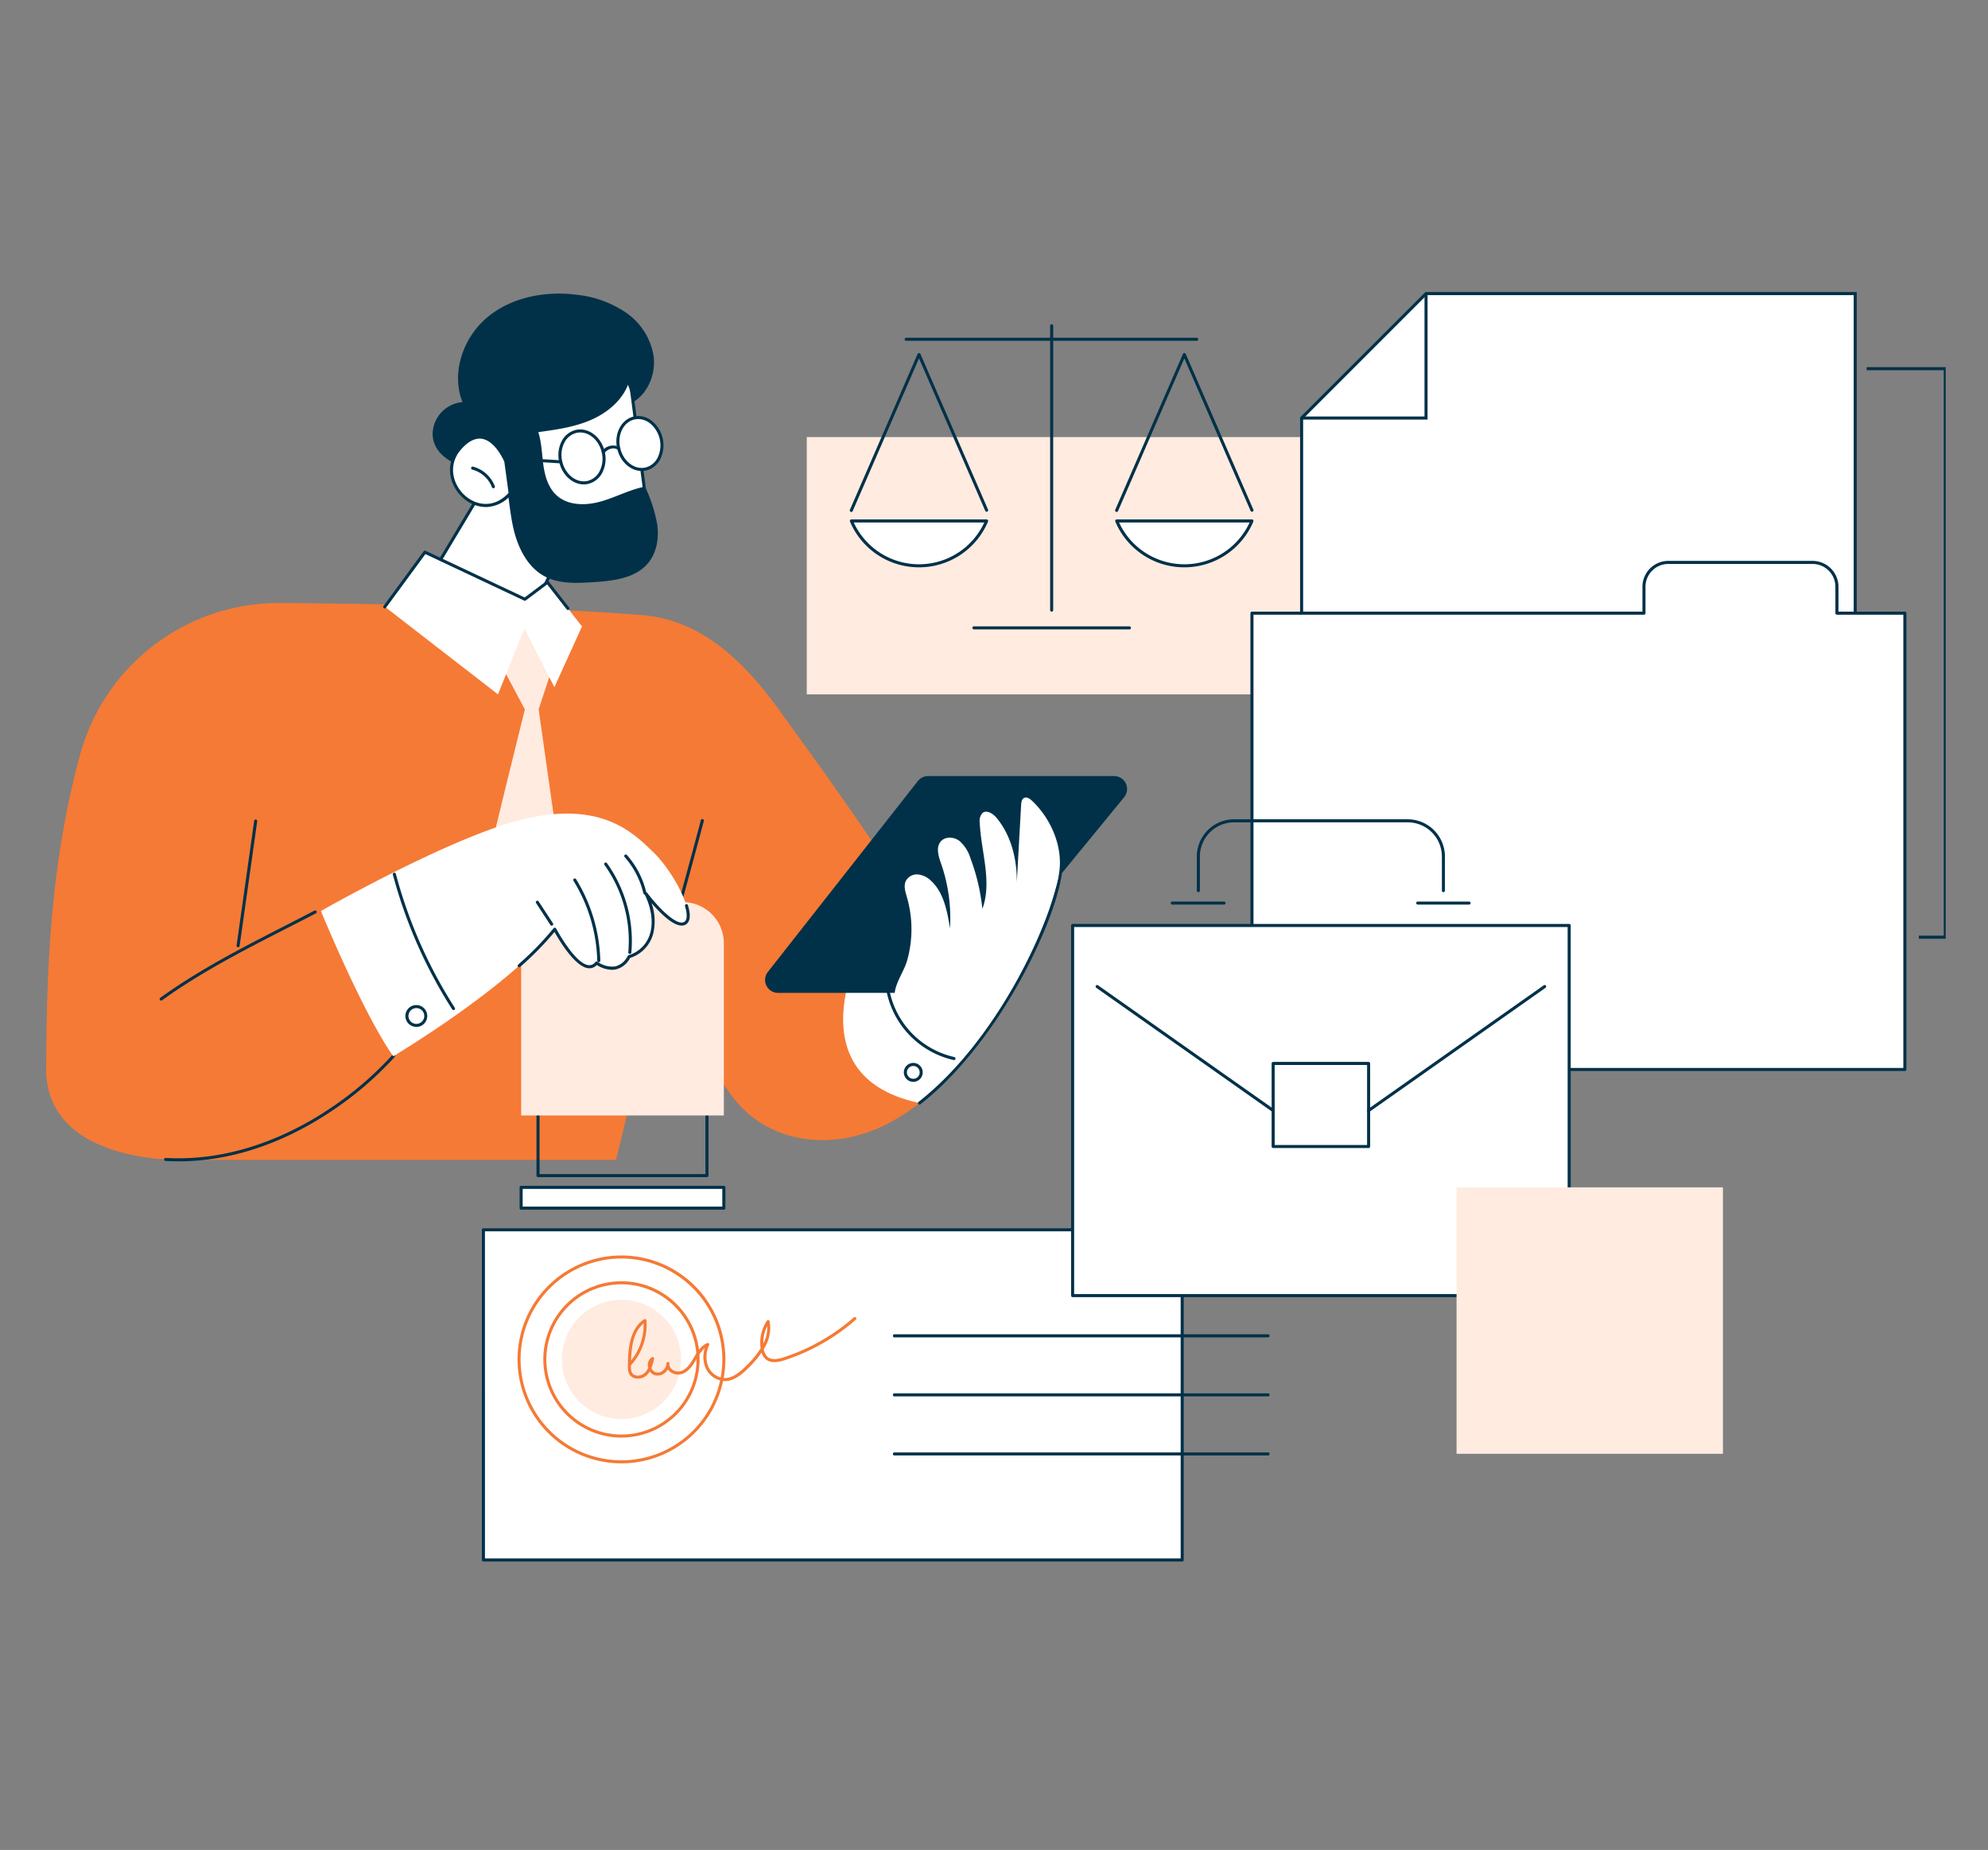 <?xml version="1.0"?>
<svg xmlns="http://www.w3.org/2000/svg" xmlns:xlink="http://www.w3.org/1999/xlink" width="517" height="481" viewBox="0 0 517 481">
  <rect x="0" y="0" width="517" height="481" fill="#808080" stroke="none"/>
  <defs>
    <clipPath id="clip-path">
      <rect id="Rectangle_7434" data-name="Rectangle 7434" width="494" height="330" transform="translate(0 0.057)" fill="none"/>
    </clipPath>
    <clipPath id="clip-img-accueil-vous-etes_2">
      <rect width="517" height="481"/>
    </clipPath>
  </defs>
  <g id="img-accueil-vous-etes_2" data-name="img-accueil-vous-etes &#x2013; 2" clip-path="url(#clip-img-accueil-vous-etes_2)">
    <g id="Groupe_515" data-name="Groupe 515" transform="translate(12 75.943)">
      <rect id="Rectangle_7429" data-name="Rectangle 7429" width="139.5" height="66.894" transform="translate(197.807 37.704)" fill="#ffebe0"/>
      <g id="Groupe_514" data-name="Groupe 514">
        <g id="Groupe_513" data-name="Groupe 513" clip-path="url(#clip-path)">
          <path id="Trac&#xE9;_7560" data-name="Trac&#xE9; 7560" d="M527.882,150a19.09,19.09,0,0,0,35.172,0Z" transform="translate(-318.47 -90.496)" fill="#fff"/>
          <path id="Trac&#xE9;_7561" data-name="Trac&#xE9; 7561" d="M544.864,161.459a19.45,19.45,0,0,1-17.951-11.905.4.4,0,0,1,.365-.551H562.45a.4.4,0,0,1,.365.551,19.45,19.45,0,0,1-17.951,11.905M527.887,149.8a18.694,18.694,0,0,0,33.955,0Z" transform="translate(-317.866 -89.893)" fill="#003149"/>
          <path id="Trac&#xE9;_7562" data-name="Trac&#xE9; 7562" d="M562.451,81.214a.4.4,0,0,1-.364-.239L544.864,41.337,527.642,80.975a.4.4,0,1,1-.728-.316L544.5,40.184a.4.4,0,0,1,.728,0l17.586,40.475a.4.4,0,0,1-.363.555" transform="translate(-317.866 -24.099)" fill="#003149"/>
          <path id="Trac&#xE9;_7563" data-name="Trac&#xE9; 7563" d="M701.823,150a19.09,19.09,0,0,0,35.172,0Z" transform="translate(-423.408 -90.496)" fill="#fff"/>
          <path id="Trac&#xE9;_7564" data-name="Trac&#xE9; 7564" d="M718.8,161.459a19.45,19.45,0,0,1-17.951-11.905.4.4,0,0,1,.365-.551H736.39a.4.4,0,0,1,.365.551A19.45,19.45,0,0,1,718.8,161.459M701.827,149.8a18.694,18.694,0,0,0,33.955,0Z" transform="translate(-422.804 -89.893)" fill="#003149"/>
          <path id="Trac&#xE9;_7565" data-name="Trac&#xE9; 7565" d="M736.391,81.214a.4.4,0,0,1-.364-.239L718.8,41.337,701.582,80.975a.4.4,0,1,1-.728-.316L718.44,40.184a.4.4,0,0,1,.728,0l17.586,40.475a.4.4,0,0,1-.363.555" transform="translate(-422.803 -24.099)" fill="#003149"/>
          <path id="Trac&#xE9;_7566" data-name="Trac&#xE9; 7566" d="M638.9,30.733H563.34a.4.4,0,1,1,0-.793H638.9a.4.4,0,0,1,0,.793" transform="translate(-339.622 -18.063)" fill="#003149"/>
          <path id="Trac&#xE9;_7567" data-name="Trac&#xE9; 7567" d="M658.58,95.757a.4.4,0,0,1-.4-.4V21.388a.4.4,0,0,1,.793,0V95.36a.4.4,0,0,1-.4.4" transform="translate(-397.08 -12.664)" fill="#003149"/>
          <path id="Trac&#xE9;_7568" data-name="Trac&#xE9; 7568" d="M648.08,219.879H607.763a.4.4,0,1,1,0-.793H648.08a.4.4,0,1,1,0,.793" transform="translate(-366.422 -132.174)" fill="#003149"/>
          <path id="Trac&#xE9;_7569" data-name="Trac&#xE9; 7569" d="M855.387,1,823.031,33.355V114.21H967V1Z" transform="translate(-496.532 -0.603)" fill="#fff"/>
          <path id="Trac&#xE9;_7570" data-name="Trac&#xE9; 7570" d="M966.793,114H822.031V32.588L854.619,0H966.793Zm-143.969-.793H966V.793H854.947L822.824,32.916Z" transform="translate(-495.929)" fill="#003149"/>
          <path id="Trac&#xE9;_7571" data-name="Trac&#xE9; 7571" d="M855.784,33.752H823.032v-.793H854.99V1h.793Z" transform="translate(-496.533 -0.603)" fill="#003149"/>
          <path id="Trac&#xE9;_7572" data-name="Trac&#xE9; 7572" d="M942.609,190.391V183.53a6.332,6.332,0,0,0-6.333-6.333H898.758a6.332,6.332,0,0,0-6.333,6.332v6.861H790.482V297.127a11.9,11.9,0,0,0,11.9,11.9H960.276V190.391Z" transform="translate(-476.895 -106.902)" fill="#fff"/>
          <path id="Trac&#xE9;_7573" data-name="Trac&#xE9; 7573" d="M959.672,308.82H801.779a12.311,12.311,0,0,1-12.3-12.3V189.787a.4.4,0,0,1,.4-.4H891.426v-6.465a6.736,6.736,0,0,1,6.729-6.729h37.519a6.737,6.737,0,0,1,6.73,6.729v6.464h17.27a.4.4,0,0,1,.4.4V308.424a.4.4,0,0,1-.4.4m-169.4-118.636v106.34a11.517,11.517,0,0,0,11.5,11.5h157.5V190.184h-17.27a.4.4,0,0,1-.4-.4v-6.861a5.943,5.943,0,0,0-5.936-5.936H898.154a5.942,5.942,0,0,0-5.935,5.935v6.861a.4.4,0,0,1-.4.4Z" transform="translate(-476.292 -106.299)" fill="#003149"/>
          <path id="Trac&#xE9;_7574" data-name="Trac&#xE9; 7574" d="M1214.286,197.815h-7.28v-.793h6.487V50h-20.06V49.2h20.854Z" transform="translate(-719.994 -29.684)" fill="#003149"/>
          <path id="Trac&#xE9;_7575" data-name="Trac&#xE9; 7575" d="M244.649,151.425l17.55-29.289,20.916-1.721,2.442,11.043-13.584,28.667Z" transform="translate(-147.596 -72.646)" fill="#fff"/>
          <path id="Trac&#xE9;_7576" data-name="Trac&#xE9; 7576" d="M271.369,159.918a.4.4,0,0,1-.121-.019l-27.324-8.7a.4.4,0,0,1-.219-.582l17.55-29.289a.4.4,0,0,1,.307-.191l20.917-1.722a.4.4,0,0,1,.42.31l2.442,11.044a.4.4,0,0,1-.029.255l-13.584,28.666a.4.4,0,0,1-.358.227M244.643,150.6l26.516,8.443,13.377-28.23L282.2,120.235l-20.368,1.676Z" transform="translate(-146.992 -72.042)" fill="#003149"/>
          <path id="Trac&#xE9;_7577" data-name="Trac&#xE9; 7577" d="M338.453,48.56l5.156,39.549s-25.343,9.25-27.194,1.135-6.4-28.782-6.4-28.782Z" transform="translate(-187.034 -29.296)" fill="#fff"/>
          <path id="Trac&#xE9;_7578" data-name="Trac&#xE9; 7578" d="M322.7,92.371a11.147,11.147,0,0,1-5.194-1,3.94,3.94,0,0,1-2.081-2.647c-1.83-8.023-6.351-28.578-6.4-28.784a.4.4,0,0,1,.234-.451l28.433-11.9a.4.4,0,0,1,.546.315L343.4,87.454a.4.4,0,0,1-.257.424c-.622.227-12.426,4.493-20.442,4.493M309.875,60.1c.586,2.663,4.62,20.989,6.323,28.456a3.14,3.14,0,0,0,1.687,2.126c5.638,3.068,22.247-2.582,24.686-3.44l-5.048-38.715Z" transform="translate(-186.431 -28.693)" fill="#003149"/>
          <path id="Trac&#xE9;_7579" data-name="Trac&#xE9; 7579" d="M253.36,37.4a8.476,8.476,0,0,1,7.775-8.183c-3.057-7.629.19-16.872,6.521-22.113S282.763.25,290.914,1.308a27.9,27.9,0,0,1,12.722,4.624,17.062,17.062,0,0,1,7.179,11.2c.623,4.516-1.24,9.442-5.061,11.928l-1.588-4.349c-1.7,4.3-5.6,7.429-9.854,9.232s-8.9,2.446-13.477,3.074c.893,2.766.929,5.723,1.333,8.6s1.279,5.866,3.426,7.825c2.988,2.726,7.6,2.709,11.5,1.611s7.515-3.1,11.485-3.866a38.506,38.506,0,0,1,3.207,9.914c.456,3.455-.123,7.2-2.328,9.894-3.336,4.081-9.227,4.717-14.488,5.045-4.175.26-8.584.474-12.305-1.436-4.643-2.383-7.167-7.576-8.318-12.666s-1.252-10.393-2.676-15.414l-7.113-.275a12.218,12.218,0,0,1-5.315-1.062c-3.2-1.482-5.871-3.972-5.882-7.789" transform="translate(-152.851 -0.603)" fill="#003149"/>
          <path id="Trac&#xE9;_7580" data-name="Trac&#xE9; 7580" d="M279.837,101.361s-4.719-11.6-11.945-3.357,5.042,20.689,13.079,11.7Z" transform="translate(-160.296 -57.34)" fill="#fff"/>
          <path id="Trac&#xE9;_7581" data-name="Trac&#xE9; 7581" d="M274.057,112.629a9.046,9.046,0,0,1-5.928-2.373c-3.444-3.047-5.006-8.681-1.12-13.117,2.065-2.356,4.151-3.376,6.2-3.03,3.995.672,6.31,6.262,6.408,6.5a.425.425,0,0,1,.025.1l1.135,8.339a.4.4,0,0,1-.1.318,8.814,8.814,0,0,1-6.627,3.268M272.44,94.837c-1.566,0-3.189.947-4.833,2.824-3.549,4.051-2.108,9.206,1.048,12,2.94,2.6,7.561,3.378,11.315-.7l-1.1-8.1c-.222-.518-2.4-5.4-5.787-5.972a3.856,3.856,0,0,0-.64-.054" transform="translate(-159.711 -56.736)" fill="#003149"/>
          <path id="Trac&#xE9;_7582" data-name="Trac&#xE9; 7582" d="M284.321,120a.4.4,0,0,1-.371-.257,7.534,7.534,0,0,0-5.165-4.605.4.4,0,0,1,.192-.77,8.339,8.339,0,0,1,5.716,5.1.4.4,0,0,1-.372.536" transform="translate(-168.009 -68.988)" fill="#003149"/>
          <path id="Trac&#xE9;_7583" data-name="Trac&#xE9; 7583" d="M342.411,104.315c-2.865,0-5.582-2.371-6.37-5.778a7.892,7.892,0,0,1,.567-5.328,5.594,5.594,0,0,1,3.722-3.052c3.258-.754,6.638,1.778,7.533,5.645a7.894,7.894,0,0,1-.566,5.328,5.6,5.6,0,0,1-3.722,3.052,5.153,5.153,0,0,1-1.163.133m-.914-13.5a4.377,4.377,0,0,0-.989.113,4.817,4.817,0,0,0-3.193,2.637,7.1,7.1,0,0,0-.5,4.791c.8,3.441,3.749,5.707,6.581,5.051a4.816,4.816,0,0,0,3.192-2.637,7.1,7.1,0,0,0,.5-4.791c-.7-3.041-3.091-5.164-5.592-5.164" transform="translate(-202.599 -54.311)" fill="#003149"/>
          <path id="Trac&#xE9;_7584" data-name="Trac&#xE9; 7584" d="M386.074,87.705c.847,3.66-.941,7.2-3.991,7.9s-6.21-1.689-7.057-5.348.941-7.2,3.992-7.9,6.21,1.689,7.057,5.348" transform="translate(-226.125 -49.612)" fill="#fff"/>
          <path id="Trac&#xE9;_7585" data-name="Trac&#xE9; 7585" d="M380.407,95.523c-2.865,0-5.581-2.371-6.37-5.778-.894-3.867,1.03-7.625,4.289-8.379a5.594,5.594,0,0,1,4.684,1.107,8.188,8.188,0,0,1,2.282,9.866,5.594,5.594,0,0,1-3.721,3.051,5.134,5.134,0,0,1-1.164.133m-.908-13.5a4.42,4.42,0,0,0-.995.113c-2.833.655-4.49,3.987-3.694,7.428s3.748,5.707,6.581,5.051a4.816,4.816,0,0,0,3.192-2.636,7.4,7.4,0,0,0-2.053-8.875,5.022,5.022,0,0,0-3.032-1.08" transform="translate(-225.523 -49.006)" fill="#003149"/>
          <path id="Trac&#xE9;_7586" data-name="Trac&#xE9; 7586" d="M364.6,102.586a.4.4,0,0,1-.305-.649,3.59,3.59,0,0,1,4.531-1.02.4.4,0,1,1-.4.684c-1.874-1.107-3.45.762-3.516.842a.4.4,0,0,1-.306.144" transform="translate(-219.722 -60.609)" fill="#003149"/>
          <path id="Trac&#xE9;_7587" data-name="Trac&#xE9; 7587" d="M315.021,109.709H315l-14.287-.882a.4.4,0,1,1,.049-.792l14.287.882a.4.4,0,0,1-.024.793" transform="translate(-181.192 -65.176)" fill="#003149"/>
          <path id="Trac&#xE9;_7588" data-name="Trac&#xE9; 7588" d="M215.327,286.289l3-15.271c-9.749-14.613-19.32-27.841-27.757-39.482-9.065-12.508-20.146-23.357-35.545-24.588-27.618-2.208-66-2.931-94.072-3.143A53.528,53.528,0,0,0,8.9,242.994C.513,273.445.159,302.977,0,324.656-.189,350.473,36.954,348.6,36.954,348.6H148.187l10.693-43.438,19.236,26.507c9.154,12.614,25.746,14.786,39.774,8a51.791,51.791,0,0,0,9.239-5.847,170.531,170.531,0,0,1-11.8-47.527" transform="translate(0 -122.954)" fill="#f57a35"/>
          <path id="Trac&#xE9;_7589" data-name="Trac&#xE9; 7589" d="M578.939,376.588,545.206,391.33c-3.878-6.246-7.786-12.276-11.667-18.093l-3,15.27S506.1,428.3,542.34,436.035c19.761-15.429,34.435-45.774,36.6-59.446" transform="translate(-315.211 -225.173)" fill="#fff"/>
          <path id="Trac&#xE9;_7590" data-name="Trac&#xE9; 7590" d="M571.939,440.925a.4.4,0,0,1-.244-.709c20.576-16.065,34.459-46.61,36.451-59.2a.4.4,0,1,1,.783.124c-1.164,7.361-5.666,18.549-11.747,29.2-7.3,12.777-16.174,23.608-25,30.5a.393.393,0,0,1-.244.084" transform="translate(-344.81 -229.666)" fill="#003149"/>
          <path id="Trac&#xE9;_7591" data-name="Trac&#xE9; 7591" d="M74.791,428.7a.4.4,0,0,1-.233-.718c10.094-7.3,21.657-13.215,32.839-18.934,2.411-1.233,4.9-2.508,7.318-3.765a.4.4,0,0,1,.366.7c-2.416,1.258-4.911,2.534-7.323,3.767-11.156,5.7-22.691,11.6-32.736,18.87a.394.394,0,0,1-.232.075" transform="translate(-44.881 -244.48)" fill="#003149"/>
          <path id="Trac&#xE9;_7592" data-name="Trac&#xE9; 7592" d="M125.234,378.827a.383.383,0,0,1-.056,0,.4.4,0,0,1-.337-.448l4.584-32.48a.4.4,0,0,1,.786.111l-4.584,32.48a.4.4,0,0,1-.392.341" transform="translate(-75.314 -208.471)" fill="#003149"/>
          <path id="Trac&#xE9;_7593" data-name="Trac&#xE9; 7593" d="M399.9,391.074a.4.4,0,0,1-.388-.482c1.555-7.062,4.654-18.459,7.651-29.48,1.492-5.488,2.9-10.672,4.107-15.263a.4.4,0,1,1,.767.2c-1.206,4.595-2.616,9.78-4.109,15.27-2.994,11.012-6.091,22.4-7.641,29.443a.4.4,0,0,1-.387.311" transform="translate(-241.017 -208.471)" fill="#003149"/>
          <path id="Trac&#xE9;_7594" data-name="Trac&#xE9; 7594" d="M80.992,527.583q-1.69,0-3.414-.1a.4.4,0,0,1,.046-.792c17.8,1.026,32.866-6.281,42.369-12.589a87.253,87.253,0,0,0,16.55-14.1.4.4,0,1,1,.6.515,88.085,88.085,0,0,1-16.7,14.236c-8.994,5.974-22.924,12.832-39.46,12.832" transform="translate(-46.577 -301.565)" fill="#003149"/>
          <path id="Trac&#xE9;_7595" data-name="Trac&#xE9; 7595" d="M568.605,476.085a.4.4,0,0,1-.081-.008,22.945,22.945,0,0,1-17.383-17.451.4.4,0,1,1,.777-.158A22.133,22.133,0,0,0,568.686,475.3a.4.4,0,0,1-.08.785" transform="translate(-332.497 -276.4)" fill="#003149"/>
          <path id="Trac&#xE9;_7596" data-name="Trac&#xE9; 7596" d="M564.726,510.151a2.457,2.457,0,1,1,2.456-2.457,2.459,2.459,0,0,1-2.456,2.457m0-4.12a1.663,1.663,0,1,0,1.663,1.663,1.665,1.665,0,0,0-1.663-1.663" transform="translate(-339.215 -304.808)" fill="#003149"/>
          <path id="Trac&#xE9;_7597" data-name="Trac&#xE9; 7597" d="M299.58,207.379l-7.293,13.779,6.641,12.455s-10.145,40.76-9.786,40.485,19.12,0,19.12,0l-5.748-40.486,4.1-12.455Z" transform="translate(-174.433 -125.111)" fill="#ffebe0"/>
          <path id="Trac&#xE9;_7598" data-name="Trac&#xE9; 7598" d="M232.46,170.465l25.994,12.241,5.873-4.411,8.985,11.486-7.176,15.778-7.8-15.239-6.87,17.119-29.421-22.785Z" transform="translate(-133.959 -102.841)" fill="#fff"/>
          <path id="Trac&#xE9;_7599" data-name="Trac&#xE9; 7599" d="M269.054,184.9a.4.4,0,0,1-.313-.152l-5.091-6.508-5.561,4.178a.4.4,0,0,1-.407.042l-25.7-12.1L221.76,184.285a.4.4,0,1,1-.639-.47l10.416-14.189a.4.4,0,0,1,.488-.124L257.8,181.641l5.681-4.268a.4.4,0,0,1,.551.073l5.331,6.814a.4.4,0,0,1-.312.641" transform="translate(-133.355 -102.237)" fill="#003149"/>
          <path id="Trac&#xE9;_7600" data-name="Trac&#xE9; 7600" d="M365.791,488.921h-43.93a.4.4,0,0,1-.4-.4V429.363a.4.4,0,0,1,.4-.4h43.93a.4.4,0,0,1,.4.4v59.162a.4.4,0,0,1-.4.4m-43.533-.793h43.136V429.759H322.258Z" transform="translate(-193.939 -258.794)" fill="#003149"/>
          <path id="Trac&#xE9;_7601" data-name="Trac&#xE9; 7601" d="M364.107,455.287H311.392v-44.76a10.715,10.715,0,0,1,10.715-10.715h31.286a10.715,10.715,0,0,1,10.715,10.715Z" transform="translate(-187.862 -241.205)" fill="#ffebe0"/>
          <rect id="Rectangle_7430" data-name="Rectangle 7430" width="52.715" height="5.41" transform="translate(123.53 232.778)" fill="#fff"/>
          <path id="Trac&#xE9;_7602" data-name="Trac&#xE9; 7602" d="M363.5,591.986H310.789a.4.4,0,0,1-.4-.4v-5.41a.4.4,0,0,1,.4-.4H363.5a.4.4,0,0,1,.4.4v5.41a.4.4,0,0,1-.4.4m-52.318-.793h51.922v-4.617H311.185Z" transform="translate(-187.259 -353.4)" fill="#003149"/>
          <path id="Trac&#xE9;_7603" data-name="Trac&#xE9; 7603" d="M180.128,367.141s10.773,26.328,18.81,37.765c0,0,29.843-17.751,42-33.037,0,0,7.085,13.446,10.872,8.779,0,0,5.31,4.021,8.455-1.644a8.734,8.734,0,0,0,5.935-6.235c1.278-5.076-1.551-10.145-1.551-10.145s7.186,9.593,10.2,7.663-3.091-13.46-8.2-18.369-13.28-13.512-33.711-8.684c-18.67,4.412-52.807,23.907-52.807,23.907" transform="translate(-108.671 -206.213)" fill="#fff"/>
          <path id="Trac&#xE9;_7604" data-name="Trac&#xE9; 7604" d="M333.538,413.481a7.6,7.6,0,0,1-3.9-1.257,2.609,2.609,0,0,1-2.2.843c-3.5-.346-7.67-7.407-8.8-9.435a81.245,81.245,0,0,1-8.955,9.109.4.4,0,0,1-.527-.593,78.341,78.341,0,0,0,9.235-9.474.4.4,0,0,1,.662.062c.048.092,4.882,9.188,8.462,9.541a1.923,1.923,0,0,0,1.751-.828.4.4,0,0,1,.547-.067,6.545,6.545,0,0,0,4.617,1.214,5,5,0,0,0,3.252-2.734.4.4,0,0,1,.25-.192,8.258,8.258,0,0,0,5.647-5.947c1.223-4.858-1.485-9.806-1.513-9.855a.4.4,0,0,1,.664-.431c2.694,3.595,7.7,8.826,9.664,7.567.75-.481.819-1.914.195-4.036a.4.4,0,1,1,.761-.224c.754,2.562.577,4.22-.527,4.928-2.346,1.5-6.548-2.742-8.96-5.563a14.3,14.3,0,0,1,.484,7.808,9.058,9.058,0,0,1-6.055,6.475,5.672,5.672,0,0,1-3.7,2.981,5.116,5.116,0,0,1-1.048.108" transform="translate(-186.43 -237.264)" fill="#003149"/>
          <path id="Trac&#xE9;_7605" data-name="Trac&#xE9; 7605" d="M352.161,406.051a.4.4,0,0,1-.4-.387,41.551,41.551,0,0,0-6.205-20.823.4.4,0,0,1,.675-.418,42.357,42.357,0,0,1,6.323,21.22.4.4,0,0,1-.387.406h-.01" transform="translate(-208.439 -231.808)" fill="#003149"/>
          <path id="Trac&#xE9;_7606" data-name="Trac&#xE9; 7606" d="M372.543,397.71l-.037,0a.4.4,0,0,1-.358-.432,33.952,33.952,0,0,0-6.165-22.661.4.4,0,1,1,.644-.463,34.753,34.753,0,0,1,6.312,23.2.4.4,0,0,1-.395.36" transform="translate(-220.751 -225.626)" fill="#003149"/>
          <path id="Trac&#xE9;_7607" data-name="Trac&#xE9; 7607" d="M384.285,378.965a.4.4,0,0,1-.386-.306,21.774,21.774,0,0,0-4.906-9.475.4.4,0,0,1,.593-.527,22.578,22.578,0,0,1,5.086,9.821.4.4,0,0,1-.387.487" transform="translate(-228.585 -222.329)" fill="#003149"/>
          <path id="Trac&#xE9;_7608" data-name="Trac&#xE9; 7608" d="M325.089,405.345a.4.4,0,0,1-.332-.179L321,399.426a.4.4,0,0,1,.663-.435l3.762,5.74a.4.4,0,0,1-.331.614" transform="translate(-193.616 -240.602)" fill="#003149"/>
          <path id="Trac&#xE9;_7609" data-name="Trac&#xE9; 7609" d="M243.078,416.372a.4.4,0,0,1-.334-.183A124.22,124.22,0,0,1,227.326,381.2a.4.4,0,1,1,.766-.2,123.44,123.44,0,0,0,15.319,34.763.4.4,0,0,1-.334.611" transform="translate(-137.137 -229.678)" fill="#003149"/>
          <path id="Trac&#xE9;_7610" data-name="Trac&#xE9; 7610" d="M238.451,472.989a2.837,2.837,0,0,1-1.173-5.452.389.389,0,0,1,.079-.024.363.363,0,0,1,.074-.035,2.846,2.846,0,0,1,1.989,5.332,2.66,2.66,0,0,1-.968.179m-.811-4.749a.347.347,0,0,1-.053.027,2.054,2.054,0,1,0,.11-.043.335.335,0,0,1-.058.016" transform="translate(-142.11 -281.936)" fill="#003149"/>
          <path id="Trac&#xE9;_7611" data-name="Trac&#xE9; 7611" d="M562.084,317.216h-48.4a3.363,3.363,0,0,0-2.644,1.285l-39.015,49.641a3.363,3.363,0,0,0,2.644,5.441h46.723a3.363,3.363,0,0,0,2.6-1.231l40.689-49.641a3.363,3.363,0,0,0-2.6-5.495" transform="translate(-284.335 -191.375)" fill="#003149"/>
          <path id="Trac&#xE9;_7612" data-name="Trac&#xE9; 7612" d="M591.923,332.086c-.569-.534-1.379-1.057-2.058-.683-.591.326-.7,1.131-.739,1.818Q588.56,343.3,588,353.383c.079-6.01-1.447-12.228-5.253-16.809-.936-1.128-2.591-2.189-3.7-1.238a3.026,3.026,0,0,0-.68,2.481c.326,7.545,3.278,15.343.685,22.415a52.494,52.494,0,0,0-3.1-13.144,9.628,9.628,0,0,0-2.935-4.577c-1.475-1.074-3.8-1.138-4.9.33-1.171,1.559-.447,3.781.2,5.634a43.378,43.378,0,0,1,2.311,16.817c-.716-4.445-1.609-9.237-4.85-12.287a5.85,5.85,0,0,0-3.406-1.721,3.271,3.271,0,0,0-3.236,1.7c-.612,1.31-.106,2.847.3,4.237a29.912,29.912,0,0,1,.01,16.55c-1.15,4.023-6.077,9.44-.865,12.581a9.141,9.141,0,0,0,6.052.86c5.806-.852,10.854-4.439,15.392-8.24a64.02,64.02,0,0,0,12.415-13.2c3.381-5.058,6.595-10.982,6.766-17.107s-2.868-12.439-7.283-16.58" transform="translate(-335.573 -199.858)" fill="#fff"/>
          <rect id="Rectangle_7431" data-name="Rectangle 7431" width="181.722" height="85.841" transform="translate(113.719 243.819)" fill="#fff"/>
          <path id="Trac&#xE9;_7613" data-name="Trac&#xE9; 7613" d="M467.78,700.248H286.058a.4.4,0,0,1-.4-.4V614.01a.4.4,0,0,1,.4-.4H467.78a.4.4,0,0,1,.4.4v85.841a.4.4,0,0,1-.4.4m-181.325-.793H467.383V614.406H286.454Z" transform="translate(-172.338 -370.191)" fill="#003149"/>
          <path id="Trac&#xE9;_7614" data-name="Trac&#xE9; 7614" d="M336.046,685.485a27.026,27.026,0,1,1,27.027-27.026,27.057,27.057,0,0,1-27.027,27.026m0-53.259a26.233,26.233,0,1,0,26.233,26.233,26.263,26.263,0,0,0-26.233-26.233" transform="translate(-186.431 -380.941)" fill="#f57a35"/>
          <path id="Trac&#xE9;_7615" data-name="Trac&#xE9; 7615" d="M346.241,688.976a20.322,20.322,0,1,1,20.323-20.322,20.346,20.346,0,0,1-20.323,20.322m0-39.851a19.529,19.529,0,1,0,19.529,19.529,19.552,19.552,0,0,0-19.529-19.529" transform="translate(-196.625 -391.136)" fill="#f57a35"/>
          <path id="Trac&#xE9;_7616" data-name="Trac&#xE9; 7616" d="M369.077,675.991a15.5,15.5,0,1,1-15.5-15.5,15.5,15.5,0,0,1,15.5,15.5" transform="translate(-203.963 -398.473)" fill="#ffebe0"/>
          <path id="Trac&#xE9;_7617" data-name="Trac&#xE9; 7617" d="M406.579,688.47H406.5a5.731,5.731,0,0,1-4.97-3.546,7.405,7.405,0,0,1-.158-5.027,10.868,10.868,0,0,0-2.221,2.99c-.879,1.507-1.963,3.164-3.714,3.747a3.412,3.412,0,0,1-3.207-.69,2.7,2.7,0,0,1-.46-.515,3.42,3.42,0,0,1-.9,1,2.807,2.807,0,0,1-2.537.5,2.416,2.416,0,0,1-1.259-.972,4.6,4.6,0,0,1-.824,1.014,3.447,3.447,0,0,1-2.826.822,2.307,2.307,0,0,1-1.709-1.176,4.112,4.112,0,0,1-.334-1.951c0-4.689.5-9.812,4.219-12.264a.4.4,0,0,1,.614.3,15.626,15.626,0,0,1-4.039,11.67c0,.1,0,.2,0,.295a3.465,3.465,0,0,0,.242,1.58,1.536,1.536,0,0,0,1.143.765,2.665,2.665,0,0,0,2.155-.624,4.147,4.147,0,0,0,.951-1.355,3.093,3.093,0,0,1-.069-.363,2.4,2.4,0,0,1,.995-2.394.4.4,0,0,1,.6.421,15.036,15.036,0,0,1-.682,2.386,1.751,1.751,0,0,0,1.064,1.093,2.029,2.029,0,0,0,1.822-.383,2.5,2.5,0,0,0,.98-1.538,2.124,2.124,0,0,1,.035-.446.4.4,0,0,1,.787.066,2.654,2.654,0,0,1-.026.422,1.606,1.606,0,0,0,.578,1.05,2.631,2.631,0,0,0,2.435.535c1.488-.5,2.472-2.011,3.278-3.394.867-1.486,1.849-3.171,3.536-3.9a.4.4,0,0,1,.518.53,6.96,6.96,0,0,0-.258,5.5,4.918,4.918,0,0,0,4.25,3.059c2.068.032,3.862-1.433,5.491-3.018a25.165,25.165,0,0,0,3.9-4.688,10.379,10.379,0,0,1,1.62-7.2.4.4,0,0,1,.718.138,9.854,9.854,0,0,1-1.508,7.226,3.425,3.425,0,0,0,.941,2.013c.845.759,2.192.8,4.239.138A52.163,52.163,0,0,0,440.1,671.943a.4.4,0,1,1,.524.6,52.966,52.966,0,0,1-18.466,10.5c-1.475.478-3.6.967-5.014-.3a3.625,3.625,0,0,1-1-1.675,27.527,27.527,0,0,1-3.585,4.169c-1.732,1.686-3.656,3.243-5.981,3.243M385.47,673.49c-2.541,2.095-3.159,5.767-3.268,9.648a14.888,14.888,0,0,0,3.268-9.648m32.149.69a9.632,9.632,0,0,0-1.023,4.545,9.051,9.051,0,0,0,1.023-4.545" transform="translate(-230.091 -405.322)" fill="#f57a35"/>
          <path id="Trac&#xE9;_7618" data-name="Trac&#xE9; 7618" d="M652.8,683.9H555.629a.4.4,0,1,1,0-.793H652.8a.4.4,0,0,1,0,.793" transform="translate(-334.97 -412.118)" fill="#003149"/>
          <path id="Trac&#xE9;_7619" data-name="Trac&#xE9; 7619" d="M652.8,722.6H555.629a.4.4,0,1,1,0-.793H652.8a.4.4,0,0,1,0,.793" transform="translate(-334.97 -435.464)" fill="#003149"/>
          <path id="Trac&#xE9;_7620" data-name="Trac&#xE9; 7620" d="M652.8,761.3H555.629a.4.4,0,1,1,0-.793H652.8a.4.4,0,0,1,0,.793" transform="translate(-334.97 -458.809)" fill="#003149"/>
          <rect id="Rectangle_7432" data-name="Rectangle 7432" width="129.132" height="96.227" transform="translate(266.947 164.693)" fill="#fff"/>
          <path id="Trac&#xE9;_7621" data-name="Trac&#xE9; 7621" d="M801.441,511.175H672.31a.4.4,0,0,1-.4-.4V414.552a.4.4,0,0,1,.4-.4H801.441a.4.4,0,0,1,.4.4v96.227a.4.4,0,0,1-.4.4m-128.735-.793H801.045V414.948H672.706Z" transform="translate(-405.363 -249.858)" fill="#003149"/>
          <path id="Trac&#xE9;_7622" data-name="Trac&#xE9; 7622" d="M828.6,526.968H803.778a.4.4,0,0,1-.4-.4V504.985a.4.4,0,0,1,.4-.4H828.6a.4.4,0,0,1,.4.4v21.586a.4.4,0,0,1-.4.4m-24.427-.793H828.2V505.381h-24.03Z" transform="translate(-484.677 -304.416)" fill="#003149"/>
          <path id="Trac&#xE9;_7623" data-name="Trac&#xE9; 7623" d="M734.226,487.254a.394.394,0,0,1-.228-.073l-45.734-32.205a.4.4,0,1,1,.457-.649l45.734,32.206a.4.4,0,0,1-.229.721" transform="translate(-415.126 -274.051)" fill="#003149"/>
          <path id="Trac&#xE9;_7624" data-name="Trac&#xE9; 7624" d="M866.353,487.254a.4.4,0,0,1-.229-.721l45.734-32.206a.4.4,0,1,1,.457.649l-45.734,32.205a.394.394,0,0,1-.228.073" transform="translate(-522.429 -274.051)" fill="#003149"/>
          <path id="Trac&#xE9;_7625" data-name="Trac&#xE9; 7625" d="M836.1,364.5a.4.4,0,0,1-.4-.4v-8.867a8.9,8.9,0,0,0-8.89-8.89h-42.85a.4.4,0,0,1,0-.793h42.85a9.694,9.694,0,0,1,9.683,9.684V364.1a.4.4,0,0,1-.4.4" transform="translate(-472.722 -208.472)" fill="#003149"/>
          <path id="Trac&#xE9;_7626" data-name="Trac&#xE9; 7626" d="M754.745,364.5a.4.4,0,0,1-.4-.4v-8.867a9.694,9.694,0,0,1,9.683-9.684h2.3a.4.4,0,0,1,0,.793h-2.3a8.9,8.9,0,0,0-8.89,8.89V364.1a.4.4,0,0,1-.4.4" transform="translate(-455.096 -208.472)" fill="#003149"/>
          <path id="Trac&#xE9;_7627" data-name="Trac&#xE9; 7627" d="M911.884,400.247h-13.45a.4.4,0,0,1,0-.793h13.45a.4.4,0,0,1,0,.793" transform="translate(-541.783 -240.989)" fill="#003149"/>
          <path id="Trac&#xE9;_7628" data-name="Trac&#xE9; 7628" d="M751.243,400.247h-13.45a.4.4,0,1,1,0-.793h13.45a.4.4,0,0,1,0,.793" transform="translate(-444.869 -240.989)" fill="#003149"/>
          <rect id="Rectangle_7433" data-name="Rectangle 7433" width="69.279" height="69.279" transform="translate(366.791 232.778)" fill="#ffebe0"/>
        </g>
      </g>
    </g>
  </g>
</svg>
